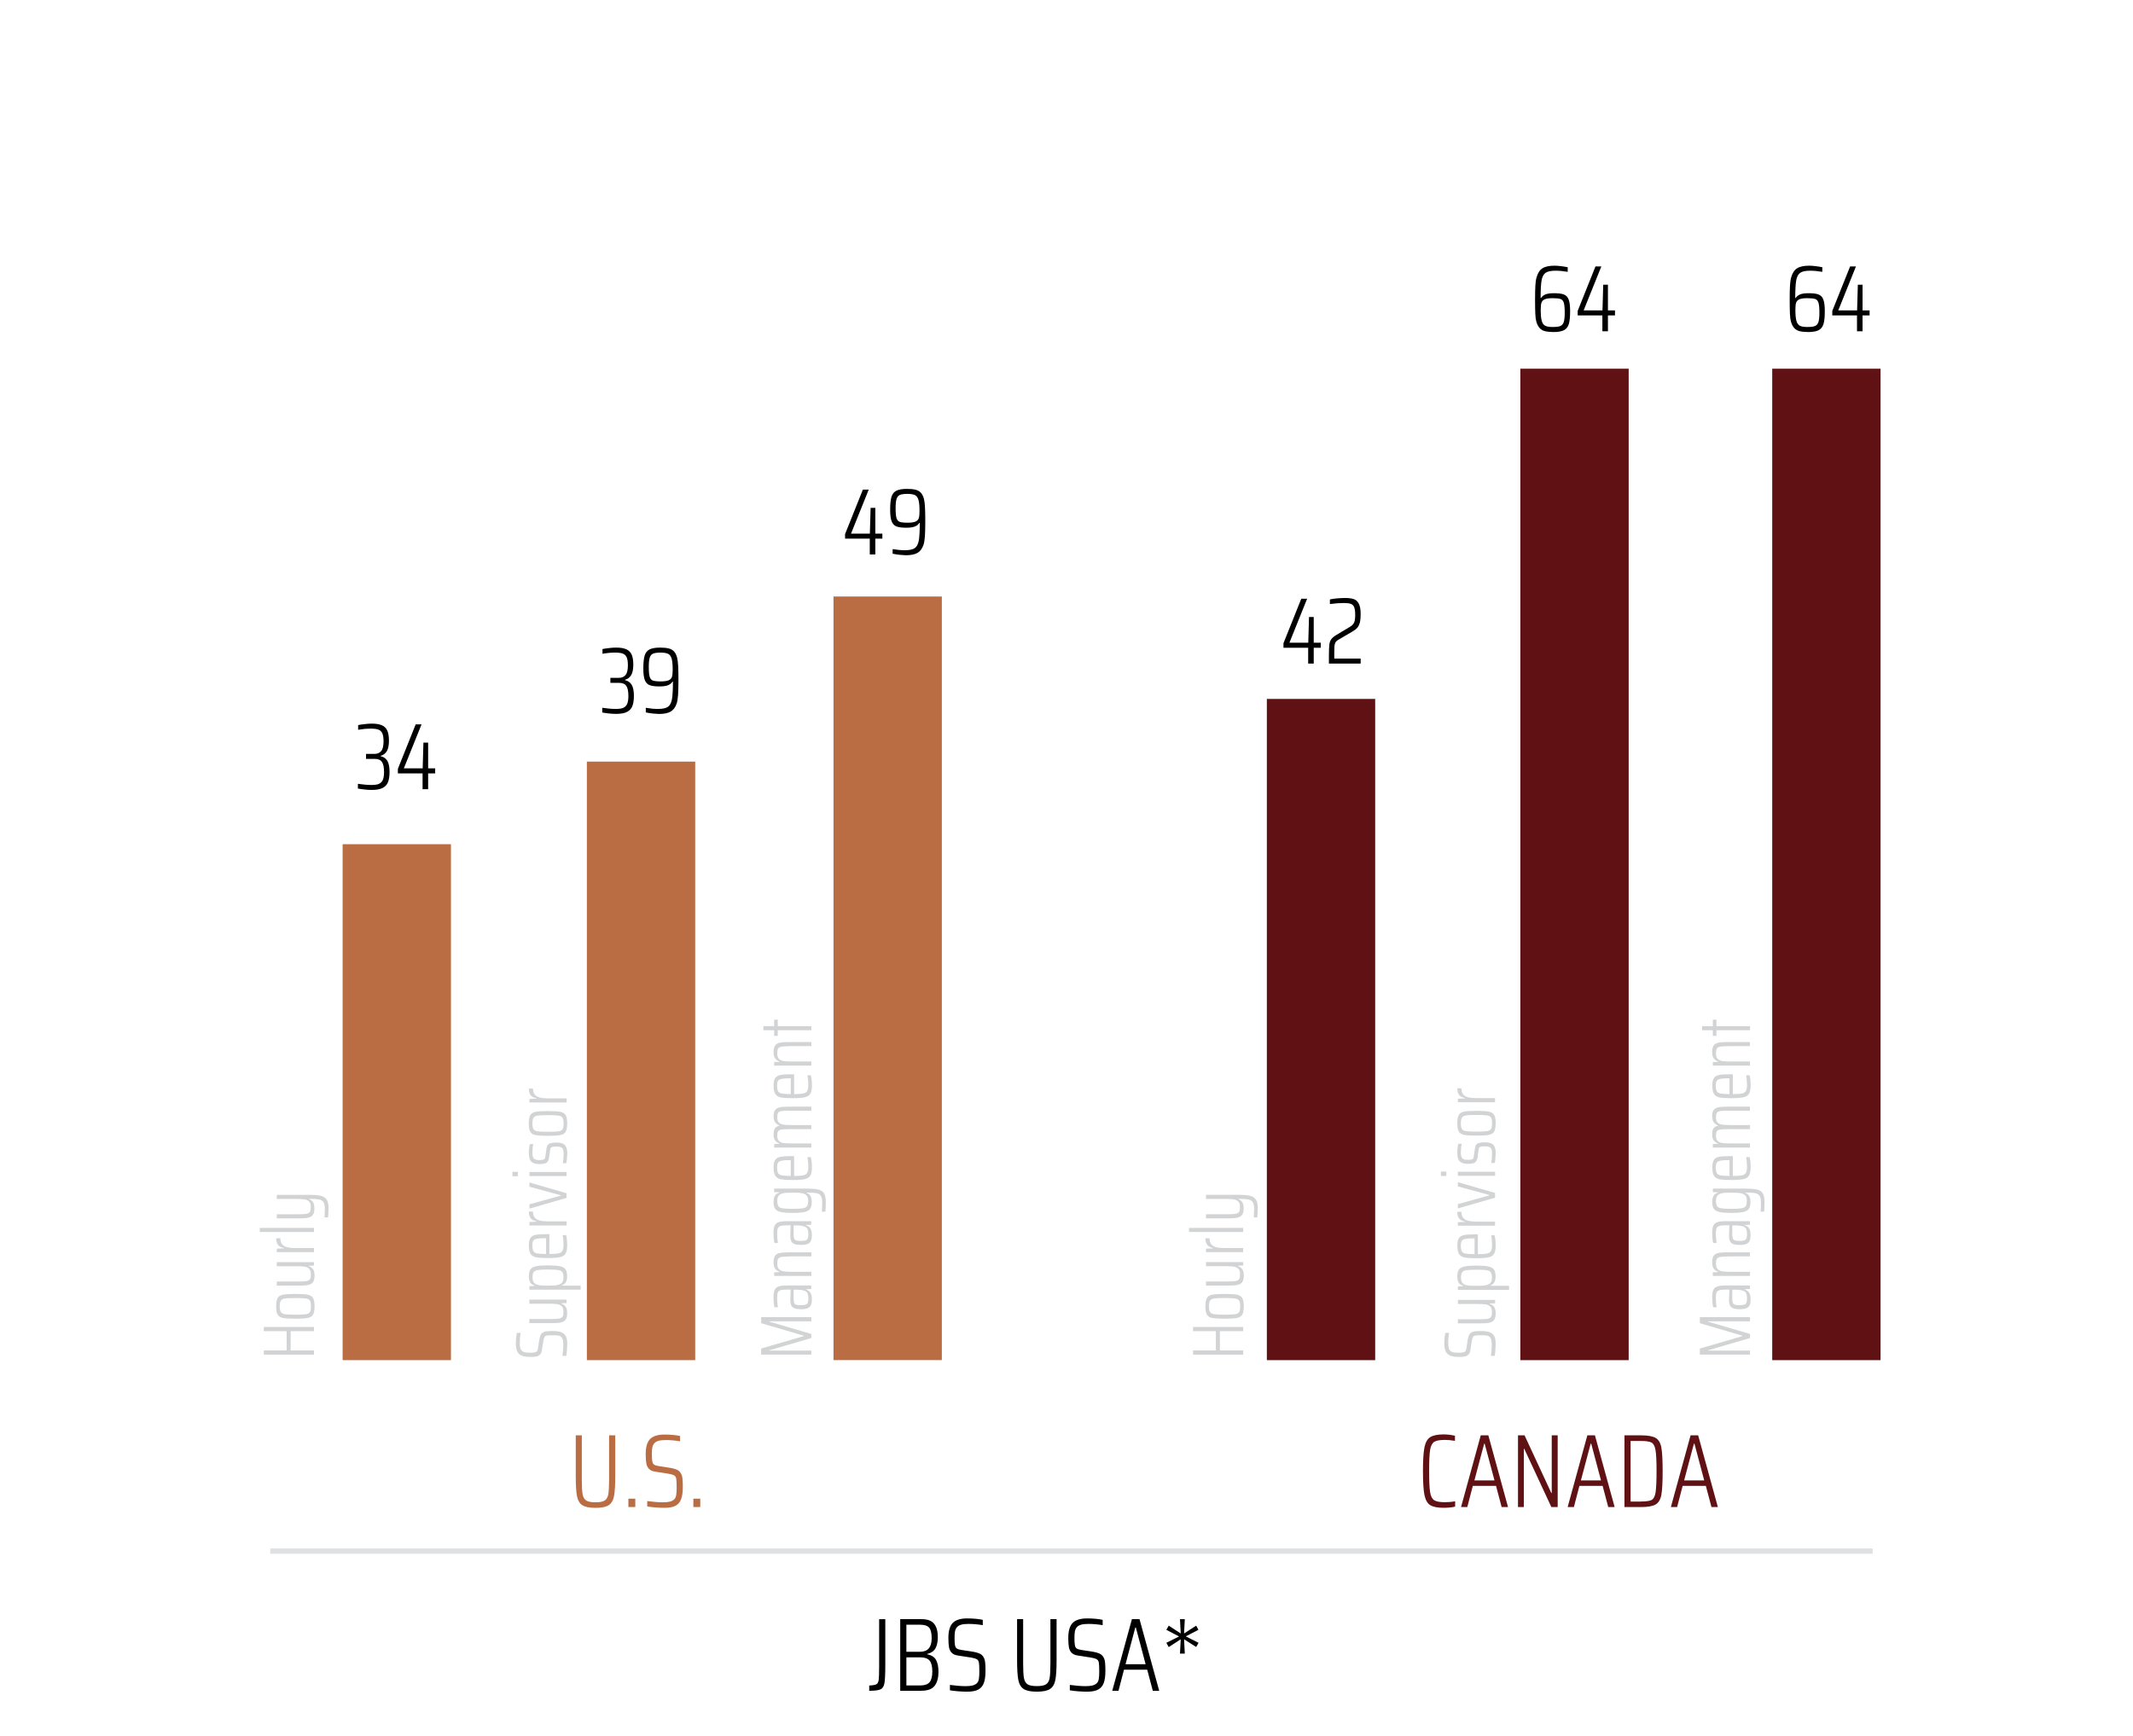 <?xml version="1.0" encoding="utf-8"?>
<!-- Generator: Adobe Illustrator 24.1.2, SVG Export Plug-In . SVG Version: 6.00 Build 0)  -->
<svg version="1.1" id="Layer_1" xmlns="http://www.w3.org/2000/svg" xmlns:xlink="http://www.w3.org/1999/xlink" x="0px" y="0px"
	 viewBox="0 0 430 350" style="enable-background:new 0 0 430 350;" xml:space="preserve">
<style type="text/css">
	.st0{fill:#D1D3D4;}
	.st1{fill:#601113;}
	.st2{fill:#BA6D43;}
	.st3{fill:#DFE0E2;stroke:#DFE0E2;stroke-width:1.058;stroke-miterlimit:10;}
</style>
<g>
	<g>
		<g>
			<path d="M263.72,133.79v-3.19h-4.98v-0.91l3.59-8.97h1.18l-3.57,8.87h3.8l0.15-5.19h0.95v5.19h1.42v1.01h-1.42v3.19H263.72z"/>
			<path d="M268.98,132.78h5.32v1.01h-6.4v-1.42c0-1.09,0.03-1.87,0.08-2.34c0.05-0.47,0.18-0.85,0.4-1.15
				c0.22-0.3,0.58-0.6,1.1-0.9l2.6-1.56c0.46-0.27,0.76-0.57,0.9-0.9c0.15-0.34,0.22-0.85,0.22-1.55c0-0.68-0.07-1.19-0.2-1.53
				c-0.13-0.34-0.36-0.56-0.67-0.68c-0.32-0.12-0.79-0.18-1.42-0.18c-0.76,0-1.7,0.07-2.81,0.21v-0.93
				c0.38-0.09,0.86-0.16,1.43-0.21c0.58-0.05,1.12-0.08,1.64-0.08c0.7,0,1.26,0.07,1.7,0.21c0.44,0.14,0.79,0.44,1.04,0.91
				c0.26,0.47,0.39,1.17,0.39,2.11c0,0.71-0.05,1.28-0.16,1.71c-0.11,0.43-0.28,0.78-0.51,1.05c-0.23,0.27-0.57,0.53-1,0.78
				l-2.85,1.67c-0.32,0.19-0.53,0.41-0.63,0.67c-0.08,0.19-0.12,0.43-0.14,0.72c-0.02,0.29-0.03,0.73-0.03,1.31V132.78z"/>
		</g>
		<g>
			<path class="st0" d="M250.62,268.4h-4.7v3.88h4.7v0.85h-10.11v-0.85h4.6v-3.88h-4.6v-0.85h10.11V268.4z"/>
			<path class="st0" d="M250.43,265.07c-0.21,0.34-0.56,0.56-1.07,0.66c-0.5,0.1-1.33,0.15-2.48,0.15c-1.16,0-1.99-0.05-2.5-0.15
				c-0.51-0.1-0.87-0.32-1.07-0.66c-0.21-0.34-0.31-0.9-0.31-1.68c0-0.78,0.1-1.35,0.31-1.69s0.56-0.56,1.07-0.66
				c0.51-0.1,1.34-0.15,2.5-0.15c1.15,0,1.97,0.05,2.48,0.15c0.5,0.1,0.86,0.32,1.07,0.66s0.31,0.91,0.31,1.69
				C250.73,264.17,250.63,264.73,250.43,265.07z M249.79,262.22c-0.15-0.22-0.42-0.36-0.82-0.42s-1.09-0.09-2.09-0.09
				c-1,0-1.7,0.03-2.1,0.09c-0.4,0.06-0.68,0.2-0.83,0.43c-0.15,0.23-0.23,0.61-0.23,1.16c0,0.55,0.08,0.94,0.23,1.16
				c0.15,0.23,0.43,0.37,0.83,0.43c0.4,0.06,1.1,0.09,2.1,0.09c1,0,1.7-0.03,2.09-0.09c0.4-0.06,0.67-0.2,0.82-0.42
				c0.15-0.22,0.22-0.61,0.22-1.17C250.01,262.83,249.94,262.44,249.79,262.22z"/>
			<path class="st0" d="M249.54,255.2v0.07c0.37,0.12,0.66,0.32,0.88,0.61c0.21,0.29,0.32,0.72,0.32,1.3c0,0.57-0.1,1-0.29,1.29
				c-0.19,0.29-0.49,0.48-0.89,0.58c-0.4,0.1-0.97,0.15-1.72,0.15h-4.72v-0.82h4.47c0.73,0,1.26-0.04,1.59-0.11
				c0.32-0.07,0.54-0.21,0.65-0.4c0.11-0.2,0.16-0.52,0.16-0.97c0-0.5-0.12-0.87-0.36-1.1s-0.56-0.38-0.95-0.43
				c-0.39-0.05-0.95-0.08-1.67-0.08h-3.88v-0.82h7.5v0.69L249.54,255.2z"/>
			<path class="st0" d="M243.12,252.47v-0.71l1.44-0.06v-0.07c-0.6-0.13-1.01-0.35-1.23-0.68c-0.22-0.33-0.33-0.76-0.33-1.29h0.84
				c0,0.52,0.12,0.92,0.34,1.21c0.23,0.29,0.57,0.49,1.01,0.6c0.45,0.11,1.03,0.17,1.76,0.17h3.66v0.82H243.12z"/>
			<path class="st0" d="M250.62,248.4H239.7v-0.82h10.92V248.4z"/>
			<path class="st0" d="M253.47,245.46h-0.71c0.04-0.69,0.06-1.27,0.06-1.76c0-0.6-0.09-1.04-0.28-1.32
				c-0.19-0.28-0.48-0.46-0.87-0.54c-0.4-0.08-0.99-0.12-1.79-0.12h-0.25v0.06c0.33,0.12,0.6,0.31,0.79,0.59
				c0.2,0.27,0.29,0.71,0.29,1.29c0,0.57-0.1,0.99-0.29,1.27c-0.2,0.28-0.5,0.47-0.91,0.57c-0.41,0.1-1,0.15-1.76,0.15h-4.63v-0.82
				h4.47c0.72,0,1.25-0.04,1.57-0.11c0.32-0.07,0.54-0.21,0.65-0.4c0.11-0.2,0.16-0.52,0.16-0.97c0-0.51-0.12-0.88-0.35-1.11
				c-0.23-0.23-0.55-0.37-0.93-0.43s-0.95-0.08-1.68-0.08h-3.88v-0.82h6.44c1.05,0,1.85,0.06,2.4,0.19
				c0.55,0.13,0.95,0.38,1.21,0.76s0.38,0.95,0.38,1.71C253.54,244.24,253.52,244.87,253.47,245.46z"/>
		</g>
		<rect x="255.39" y="140.92" class="st1" width="21.84" height="133.32"/>
	</g>
	<g>
		<g>
			<path d="M311.45,66.77c-0.44-0.11-0.79-0.32-1.07-0.63s-0.5-0.74-0.67-1.31c-0.1-0.34-0.17-0.86-0.2-1.55
				c-0.03-0.69-0.05-1.65-0.05-2.88c0-1.17,0.02-2.1,0.06-2.81s0.12-1.27,0.25-1.69c0.24-0.86,0.64-1.47,1.19-1.81
				c0.55-0.35,1.36-0.52,2.44-0.52c0.35,0,0.78,0.03,1.26,0.09c0.49,0.06,0.95,0.13,1.38,0.22v0.93c-0.87-0.15-1.69-0.23-2.45-0.23
				c-0.92,0-1.59,0.14-2,0.42s-0.67,0.78-0.81,1.51c-0.13,0.73-0.2,1.92-0.2,3.58h0.08c0.19-0.3,0.47-0.54,0.85-0.71
				c0.38-0.17,0.97-0.26,1.77-0.26c0.87,0,1.53,0.08,1.98,0.25c0.44,0.17,0.77,0.5,0.97,1.01c0.2,0.51,0.3,1.29,0.3,2.36
				c0,1.14-0.09,2-0.26,2.58s-0.49,1-0.97,1.25s-1.19,0.38-2.16,0.38C312.45,66.94,311.89,66.88,311.45,66.77z M314.56,65.73
				c0.32-0.13,0.55-0.4,0.68-0.79c0.13-0.39,0.2-1.01,0.2-1.86c0-0.95-0.06-1.62-0.18-2.02s-0.34-0.66-0.66-0.77
				c-0.32-0.11-0.84-0.17-1.58-0.17c-0.72,0-1.25,0.07-1.6,0.22c-0.34,0.15-0.56,0.38-0.67,0.69c-0.1,0.32-0.15,0.8-0.15,1.44
				c0,1.01,0.07,1.76,0.21,2.24s0.37,0.8,0.7,0.97c0.33,0.17,0.83,0.25,1.5,0.25C313.73,65.93,314.24,65.87,314.56,65.73z"/>
			<path d="M323.03,66.79V63.6h-4.98v-0.91l3.59-8.97h1.18l-3.57,8.87h3.8l0.15-5.19h0.95v5.19h1.42v1.01h-1.42v3.19H323.03z"/>
		</g>
		<g>
			<path class="st0" d="M301.46,272.2c-0.03,0.46-0.08,0.85-0.14,1.18h-0.76c0.05-0.34,0.09-0.72,0.12-1.14
				c0.03-0.42,0.05-0.77,0.05-1.07c0-0.39-0.03-0.71-0.08-0.95c-0.05-0.24-0.15-0.45-0.3-0.62c-0.13-0.16-0.33-0.26-0.6-0.31
				c-0.27-0.05-0.64-0.07-1.09-0.07c-0.6,0-1.01,0.02-1.24,0.06c-0.23,0.04-0.39,0.14-0.48,0.29c-0.09,0.16-0.17,0.44-0.24,0.84
				l-0.28,1.81c-0.06,0.41-0.19,0.72-0.4,0.91c-0.21,0.2-0.47,0.32-0.79,0.38s-0.76,0.08-1.32,0.08c-0.99,0-1.69-0.21-2.12-0.62
				c-0.42-0.42-0.63-1.1-0.63-2.05c0-0.4,0.02-0.81,0.06-1.21c0.04-0.41,0.09-0.73,0.15-0.96h0.75c-0.05,0.27-0.09,0.6-0.12,0.97
				c-0.04,0.37-0.05,0.72-0.05,1.03c0,0.44,0.04,0.79,0.11,1.05c0.07,0.26,0.19,0.46,0.36,0.6c0.17,0.14,0.37,0.23,0.6,0.27
				s0.53,0.07,0.9,0.07c0.48,0,0.83-0.02,1.04-0.07c0.21-0.04,0.37-0.13,0.46-0.25c0.09-0.12,0.16-0.33,0.21-0.62l0.26-1.71
				c0.08-0.44,0.19-0.78,0.32-1.02c0.14-0.24,0.37-0.42,0.71-0.55c0.25-0.1,0.8-0.15,1.65-0.15c0.74,0,1.31,0.08,1.73,0.24
				c0.42,0.16,0.73,0.42,0.93,0.79c0.2,0.37,0.29,0.88,0.29,1.54C301.51,271.32,301.5,271.74,301.46,272.2z"/>
			<path class="st0" d="M300.32,262.82v0.07c0.37,0.12,0.66,0.32,0.88,0.61c0.21,0.29,0.32,0.72,0.32,1.3c0,0.57-0.1,1-0.29,1.29
				c-0.19,0.29-0.49,0.48-0.89,0.58c-0.4,0.1-0.97,0.15-1.72,0.15h-4.72v-0.82h4.47c0.73,0,1.26-0.04,1.59-0.11
				c0.32-0.07,0.54-0.21,0.65-0.4c0.11-0.2,0.16-0.52,0.16-0.97c0-0.5-0.12-0.87-0.36-1.1s-0.56-0.38-0.95-0.43
				c-0.39-0.05-0.95-0.08-1.67-0.08h-3.88v-0.82h7.5v0.69L300.32,262.82z"/>
			<path class="st0" d="M293.9,260.08v-0.71l1.07-0.06v-0.07c-0.47-0.14-0.79-0.37-0.95-0.68c-0.16-0.32-0.24-0.71-0.24-1.18
				c0-0.62,0.11-1.08,0.32-1.39s0.59-0.52,1.13-0.64c0.54-0.12,1.34-0.18,2.41-0.18c1.07,0,1.87,0.06,2.41,0.18
				c0.54,0.12,0.92,0.33,1.13,0.64c0.22,0.31,0.32,0.77,0.32,1.37c0,0.49-0.08,0.88-0.25,1.18c-0.17,0.3-0.44,0.51-0.82,0.64v0.07
				h3.79v0.82H293.9z M300.55,256.55c-0.14-0.22-0.42-0.37-0.84-0.44c-0.42-0.07-1.1-0.11-2.07-0.11c-0.96,0-1.65,0.04-2.06,0.11
				c-0.42,0.07-0.7,0.22-0.84,0.44c-0.14,0.22-0.21,0.58-0.21,1.09c0,0.41,0.08,0.73,0.25,0.97c0.17,0.24,0.44,0.4,0.81,0.5
				c0.25,0.06,0.52,0.1,0.84,0.12s0.72,0.03,1.22,0.03c0.92,0,1.56-0.04,1.93-0.13c0.43-0.1,0.74-0.26,0.92-0.5
				c0.18-0.24,0.27-0.56,0.27-0.98C300.77,257.13,300.69,256.77,300.55,256.55z"/>
			<path class="st0" d="M297.93,248.87v4c0.85,0,1.47-0.04,1.84-0.12c0.38-0.08,0.64-0.25,0.79-0.51c0.15-0.26,0.23-0.68,0.23-1.27
				c0-0.29-0.02-0.62-0.05-0.97c-0.03-0.35-0.08-0.66-0.14-0.93h0.71c0.06,0.22,0.11,0.53,0.15,0.91c0.04,0.38,0.06,0.75,0.06,1.12
				c0,0.77-0.11,1.34-0.33,1.7c-0.22,0.36-0.59,0.6-1.12,0.71s-1.33,0.18-2.4,0.18c-1.09,0-1.89-0.05-2.4-0.15
				c-0.51-0.1-0.88-0.32-1.12-0.68c-0.24-0.35-0.36-0.93-0.36-1.72c0-0.71,0.12-1.23,0.34-1.54c0.23-0.31,0.6-0.51,1.1-0.6
				c0.5-0.09,1.31-0.13,2.4-0.13H297.93z M294.7,252.3c0.13,0.23,0.38,0.38,0.74,0.45c0.36,0.07,0.97,0.11,1.82,0.12v-3.19h-0.22
				c-0.76,0-1.32,0.04-1.68,0.12c-0.35,0.08-0.58,0.23-0.7,0.43c-0.11,0.21-0.17,0.52-0.17,0.94
				C294.5,251.7,294.57,252.07,294.7,252.3z"/>
			<path class="st0" d="M293.9,247.14v-0.71l1.44-0.06v-0.07c-0.6-0.13-1.01-0.35-1.23-0.68c-0.22-0.33-0.33-0.76-0.33-1.29h0.84
				c0,0.52,0.12,0.92,0.34,1.21c0.23,0.29,0.57,0.49,1.01,0.6c0.45,0.11,1.03,0.17,1.76,0.17h3.66v0.82H293.9z"/>
			<path class="st0" d="M301.4,241.48l-7.5,2.17v-0.87l6.33-1.75v-0.09l-6.33-1.73v-0.85l7.5,2.17V241.48z"/>
			<path class="st0" d="M291.58,237.1h-1.1v-0.88h1.1V237.1z M301.4,237.07h-7.5v-0.82h7.5V237.07z"/>
			<path class="st0" d="M301.46,233.57c-0.03,0.37-0.08,0.68-0.12,0.91h-0.71c0.11-0.59,0.16-1.25,0.16-1.98
				c0-0.56-0.11-0.93-0.33-1.11s-0.58-0.27-1.07-0.27c-0.39,0-0.68,0.02-0.85,0.07c-0.18,0.04-0.29,0.12-0.35,0.22
				s-0.1,0.27-0.13,0.51l-0.21,1.51c-0.07,0.47-0.24,0.79-0.53,0.97c-0.28,0.18-0.74,0.26-1.38,0.26c-0.59,0-1.04-0.09-1.35-0.27
				c-0.31-0.18-0.53-0.43-0.64-0.76s-0.17-0.75-0.17-1.26c0-0.28,0.02-0.59,0.06-0.93s0.08-0.61,0.13-0.82h0.71
				c-0.12,0.52-0.18,1.13-0.18,1.82c0,0.49,0.09,0.85,0.28,1.07c0.19,0.23,0.55,0.34,1.09,0.34c0.35,0,0.61-0.02,0.78-0.07
				c0.17-0.04,0.28-0.12,0.34-0.22c0.06-0.1,0.1-0.27,0.13-0.49l0.21-1.48c0.05-0.33,0.13-0.59,0.25-0.76
				c0.12-0.18,0.31-0.31,0.59-0.39s0.68-0.12,1.21-0.12c0.8,0,1.36,0.17,1.68,0.51c0.31,0.34,0.47,0.91,0.47,1.69
				C301.51,232.85,301.5,233.2,301.46,233.57z"/>
			<path class="st0" d="M301.21,228.16c-0.21,0.34-0.56,0.56-1.07,0.66c-0.5,0.1-1.33,0.15-2.48,0.15c-1.16,0-1.99-0.05-2.5-0.15
				c-0.51-0.1-0.87-0.32-1.07-0.66c-0.21-0.34-0.31-0.9-0.31-1.68c0-0.78,0.1-1.35,0.31-1.69s0.56-0.56,1.07-0.66
				c0.51-0.1,1.34-0.15,2.5-0.15c1.15,0,1.97,0.05,2.48,0.15c0.5,0.1,0.86,0.32,1.07,0.66s0.31,0.91,0.31,1.69
				C301.51,227.26,301.41,227.82,301.21,228.16z M300.57,225.31c-0.15-0.22-0.42-0.36-0.82-0.42s-1.09-0.09-2.09-0.09
				c-1,0-1.7,0.03-2.1,0.09c-0.4,0.06-0.68,0.2-0.83,0.43c-0.15,0.23-0.23,0.61-0.23,1.16c0,0.55,0.08,0.94,0.23,1.16
				c0.15,0.23,0.43,0.37,0.83,0.43c0.4,0.06,1.1,0.09,2.1,0.09c1,0,1.7-0.03,2.09-0.09c0.4-0.06,0.67-0.2,0.82-0.42
				c0.15-0.22,0.22-0.61,0.22-1.17C300.79,225.92,300.72,225.53,300.57,225.31z"/>
			<path class="st0" d="M293.9,222.24v-0.71l1.44-0.06v-0.07c-0.6-0.13-1.01-0.35-1.23-0.68c-0.22-0.33-0.33-0.76-0.33-1.29h0.84
				c0,0.52,0.12,0.92,0.34,1.21c0.23,0.29,0.57,0.49,1.01,0.6c0.45,0.11,1.03,0.17,1.76,0.17h3.66v0.82H293.9z"/>
		</g>
		<rect x="306.49" y="74.34" class="st1" width="21.84" height="199.9"/>
	</g>
	<g>
		<path d="M73.56,159.19c-0.52-0.06-0.99-0.12-1.41-0.2v-0.95c1.06,0.15,1.97,0.23,2.72,0.23c0.61,0,1.09-0.06,1.44-0.19
			c0.35-0.13,0.63-0.37,0.82-0.74c0.19-0.37,0.29-0.92,0.29-1.65c0-0.98-0.14-1.67-0.43-2.07c-0.28-0.41-0.77-0.61-1.45-0.61h-1.75
			V152h1.75c0.53,0,0.96-0.18,1.29-0.55c0.33-0.37,0.49-1.03,0.49-1.98c0-0.73-0.09-1.28-0.26-1.64c-0.17-0.36-0.44-0.6-0.8-0.73
			c-0.36-0.13-0.87-0.19-1.53-0.19c-0.81,0-1.65,0.08-2.53,0.23v-0.95c0.41-0.08,0.86-0.14,1.38-0.2c0.51-0.06,0.97-0.09,1.38-0.09
			c0.87,0,1.56,0.12,2.06,0.35s0.86,0.6,1.07,1.09c0.21,0.49,0.32,1.16,0.32,1.99c0,0.92-0.14,1.63-0.42,2.11
			c-0.28,0.48-0.7,0.8-1.25,0.95v0.08c0.58,0.13,1.03,0.43,1.33,0.91c0.3,0.48,0.46,1.23,0.46,2.24c0,0.84-0.1,1.51-0.29,2.03
			s-0.54,0.92-1.06,1.2c-0.52,0.28-1.27,0.42-2.24,0.42C74.55,159.27,74.08,159.25,73.56,159.19z"/>
		<path d="M85.19,159.12v-3.19h-4.98v-0.91l3.59-8.97h1.18l-3.57,8.87h3.8l0.15-5.19h0.95v5.19h1.42v1.01h-1.42v3.19H85.19z"/>
	</g>
	<g>
		<path class="st0" d="M63.29,268.4h-4.7v3.88h4.7v0.85H53.18v-0.85h4.6v-3.88h-4.6v-0.85h10.11V268.4z"/>
		<path class="st0" d="M63.1,265.07c-0.21,0.34-0.56,0.56-1.07,0.66c-0.5,0.1-1.33,0.15-2.48,0.15c-1.16,0-1.99-0.05-2.5-0.15
			c-0.51-0.1-0.87-0.32-1.07-0.66c-0.21-0.34-0.31-0.9-0.31-1.68c0-0.78,0.1-1.35,0.31-1.69c0.21-0.34,0.56-0.56,1.07-0.66
			c0.51-0.1,1.34-0.15,2.5-0.15c1.15,0,1.97,0.05,2.48,0.15s0.86,0.32,1.07,0.66c0.21,0.34,0.31,0.91,0.31,1.69
			C63.41,264.17,63.31,264.73,63.1,265.07z M62.47,262.22c-0.15-0.22-0.42-0.36-0.82-0.42c-0.4-0.06-1.09-0.09-2.09-0.09
			c-1,0-1.7,0.03-2.1,0.09s-0.68,0.2-0.83,0.43c-0.15,0.23-0.23,0.61-0.23,1.16c0,0.55,0.08,0.94,0.23,1.16
			c0.15,0.23,0.43,0.37,0.83,0.43c0.4,0.06,1.1,0.09,2.1,0.09c1,0,1.7-0.03,2.09-0.09c0.4-0.06,0.67-0.2,0.82-0.42
			c0.15-0.22,0.22-0.61,0.22-1.17C62.69,262.83,62.62,262.44,62.47,262.22z"/>
		<path class="st0" d="M62.22,255.21v0.07c0.37,0.12,0.66,0.32,0.87,0.61c0.21,0.29,0.32,0.72,0.32,1.3c0,0.57-0.1,1-0.29,1.29
			s-0.49,0.48-0.89,0.58c-0.4,0.1-0.97,0.15-1.72,0.15H55.8v-0.82h4.47c0.73,0,1.26-0.04,1.59-0.11c0.32-0.07,0.54-0.21,0.65-0.4
			c0.11-0.2,0.16-0.52,0.16-0.97c0-0.5-0.12-0.87-0.36-1.1c-0.24-0.24-0.56-0.38-0.95-0.43c-0.39-0.05-0.95-0.08-1.68-0.08H55.8
			v-0.82h7.49v0.69L62.22,255.21z"/>
		<path class="st0" d="M55.8,252.47v-0.71l1.44-0.06v-0.07c-0.6-0.13-1.01-0.35-1.23-0.68c-0.22-0.33-0.33-0.76-0.33-1.29h0.84
			c0,0.52,0.12,0.92,0.35,1.21c0.23,0.29,0.57,0.49,1.01,0.6s1.03,0.17,1.76,0.17h3.66v0.82H55.8z"/>
		<path class="st0" d="M63.29,248.4H52.37v-0.82h10.92V248.4z"/>
		<path class="st0" d="M66.14,245.46h-0.71c0.04-0.69,0.06-1.27,0.06-1.76c0-0.6-0.09-1.04-0.28-1.32
			c-0.19-0.28-0.48-0.46-0.87-0.54c-0.4-0.08-0.99-0.12-1.79-0.12h-0.25v0.06c0.33,0.12,0.6,0.31,0.79,0.59s0.29,0.71,0.29,1.29
			c0,0.57-0.1,0.99-0.29,1.27s-0.5,0.47-0.91,0.57c-0.41,0.1-1,0.15-1.76,0.15H55.8v-0.82h4.47c0.73,0,1.25-0.04,1.57-0.11
			c0.32-0.07,0.54-0.21,0.65-0.4c0.11-0.2,0.16-0.52,0.16-0.97c0-0.51-0.12-0.88-0.35-1.11c-0.23-0.23-0.55-0.37-0.93-0.43
			c-0.39-0.05-0.95-0.08-1.68-0.08H55.8v-0.82h6.44c1.05,0,1.85,0.06,2.4,0.19c0.55,0.13,0.95,0.38,1.21,0.76
			c0.25,0.38,0.38,0.95,0.38,1.71C66.22,244.24,66.19,244.87,66.14,245.46z"/>
	</g>
	<rect x="69.07" y="170.21" class="st2" width="21.84" height="104.03"/>
	<g>
		<path d="M122.82,143.86c-0.52-0.06-0.99-0.12-1.41-0.2v-0.95c1.06,0.15,1.97,0.23,2.72,0.23c0.61,0,1.09-0.06,1.44-0.19
			c0.35-0.13,0.63-0.37,0.82-0.74c0.19-0.37,0.29-0.92,0.29-1.65c0-0.98-0.14-1.67-0.43-2.07c-0.28-0.41-0.77-0.61-1.45-0.61h-1.75
			v-1.01h1.75c0.53,0,0.96-0.18,1.29-0.55c0.33-0.37,0.49-1.03,0.49-1.98c0-0.73-0.09-1.28-0.26-1.64c-0.17-0.36-0.44-0.6-0.8-0.73
			c-0.36-0.13-0.87-0.19-1.53-0.19c-0.81,0-1.65,0.08-2.53,0.23v-0.95c0.41-0.08,0.86-0.14,1.38-0.2c0.51-0.06,0.97-0.09,1.38-0.09
			c0.87,0,1.56,0.12,2.06,0.35s0.86,0.6,1.07,1.09c0.21,0.49,0.32,1.16,0.32,1.99c0,0.92-0.14,1.63-0.42,2.11
			c-0.28,0.48-0.7,0.8-1.25,0.95v0.08c0.58,0.13,1.03,0.43,1.33,0.91c0.3,0.48,0.46,1.23,0.46,2.24c0,0.84-0.1,1.51-0.29,2.03
			s-0.54,0.92-1.06,1.2c-0.52,0.28-1.27,0.42-2.24,0.42C123.8,143.94,123.34,143.91,122.82,143.86z"/>
		<path d="M131.55,143.86c-0.5-0.06-0.95-0.13-1.36-0.22v-0.93c0.87,0.15,1.69,0.23,2.45,0.23c0.92,0,1.59-0.14,2-0.42
			c0.41-0.28,0.68-0.79,0.82-1.52c0.13-0.73,0.2-1.93,0.2-3.57h-0.09c-0.17,0.29-0.44,0.53-0.84,0.7c-0.39,0.18-0.99,0.27-1.79,0.27
			c-0.86,0-1.51-0.08-1.96-0.25c-0.44-0.16-0.77-0.5-0.98-1.01c-0.21-0.51-0.31-1.29-0.31-2.36c0-1.14,0.09-2,0.26-2.58
			s0.49-1,0.97-1.25c0.48-0.25,1.19-0.38,2.16-0.38c0.71,0,1.29,0.06,1.73,0.17c0.44,0.11,0.8,0.32,1.07,0.61
			c0.27,0.29,0.48,0.71,0.62,1.25c0.1,0.41,0.17,0.96,0.21,1.66c0.04,0.7,0.06,1.65,0.06,2.84c0,1.3-0.03,2.32-0.08,3.06
			c-0.05,0.73-0.15,1.32-0.3,1.75c-0.27,0.75-0.67,1.27-1.22,1.58c-0.54,0.3-1.32,0.46-2.32,0.46
			C132.49,143.94,132.05,143.91,131.55,143.86z M134.79,137.17c0.34-0.15,0.56-0.38,0.67-0.69c0.1-0.32,0.15-0.8,0.15-1.44
			c0-1.01-0.07-1.76-0.21-2.24c-0.14-0.48-0.37-0.8-0.7-0.97c-0.33-0.16-0.83-0.25-1.5-0.25c-0.7,0-1.21,0.07-1.53,0.2
			c-0.32,0.13-0.55,0.4-0.68,0.79c-0.13,0.39-0.2,1.01-0.2,1.86c0,0.95,0.06,1.62,0.18,2.02c0.12,0.4,0.34,0.66,0.66,0.77
			c0.32,0.11,0.84,0.17,1.58,0.17C133.92,137.39,134.45,137.31,134.79,137.17z"/>
	</g>
	<g>
		<path class="st0" d="M114.29,272.2c-0.03,0.46-0.08,0.85-0.14,1.18h-0.76c0.05-0.34,0.09-0.72,0.12-1.14
			c0.03-0.42,0.05-0.77,0.05-1.07c0-0.39-0.03-0.71-0.08-0.95c-0.05-0.24-0.15-0.45-0.3-0.62c-0.13-0.16-0.33-0.26-0.6-0.31
			c-0.27-0.05-0.64-0.07-1.09-0.07c-0.6,0-1.01,0.02-1.24,0.06c-0.23,0.04-0.39,0.14-0.48,0.29c-0.09,0.16-0.17,0.44-0.24,0.84
			l-0.28,1.81c-0.06,0.41-0.19,0.72-0.4,0.91c-0.21,0.2-0.47,0.32-0.79,0.38s-0.76,0.08-1.32,0.08c-0.99,0-1.69-0.21-2.12-0.62
			c-0.42-0.42-0.63-1.1-0.63-2.05c0-0.4,0.02-0.81,0.06-1.21c0.04-0.41,0.09-0.73,0.15-0.96h0.75c-0.05,0.27-0.09,0.6-0.12,0.97
			c-0.03,0.37-0.05,0.72-0.05,1.03c0,0.44,0.04,0.79,0.11,1.05c0.07,0.26,0.19,0.46,0.36,0.6c0.17,0.14,0.37,0.23,0.6,0.27
			c0.23,0.04,0.53,0.07,0.9,0.07c0.48,0,0.83-0.02,1.04-0.07s0.37-0.13,0.46-0.25c0.09-0.12,0.16-0.33,0.21-0.62l0.26-1.71
			c0.08-0.44,0.19-0.78,0.32-1.02s0.37-0.42,0.71-0.55c0.25-0.1,0.8-0.15,1.65-0.15c0.73,0,1.31,0.08,1.73,0.24
			c0.42,0.16,0.73,0.42,0.93,0.79c0.2,0.37,0.29,0.88,0.29,1.54C114.34,271.32,114.32,271.74,114.29,272.2z"/>
		<path class="st0" d="M113.15,262.77v0.07c0.37,0.12,0.66,0.32,0.87,0.61c0.21,0.29,0.32,0.72,0.32,1.3c0,0.57-0.1,1-0.29,1.29
			s-0.49,0.48-0.89,0.58c-0.4,0.1-0.97,0.15-1.72,0.15h-4.72v-0.82h4.47c0.73,0,1.26-0.04,1.59-0.11c0.32-0.07,0.54-0.21,0.65-0.4
			c0.11-0.2,0.16-0.52,0.16-0.97c0-0.5-0.12-0.87-0.36-1.1c-0.24-0.24-0.56-0.38-0.95-0.43c-0.39-0.05-0.95-0.08-1.68-0.08h-3.88
			v-0.82h7.49v0.69L113.15,262.77z"/>
		<path class="st0" d="M106.73,260.04v-0.71l1.07-0.06v-0.07c-0.47-0.14-0.79-0.37-0.95-0.68s-0.24-0.71-0.24-1.18
			c0-0.62,0.11-1.08,0.32-1.39c0.22-0.31,0.59-0.52,1.13-0.64c0.54-0.12,1.34-0.18,2.41-0.18c1.07,0,1.87,0.06,2.41,0.18
			c0.54,0.12,0.92,0.33,1.13,0.64s0.32,0.77,0.32,1.37c0,0.49-0.08,0.88-0.25,1.18s-0.44,0.51-0.82,0.64v0.07h3.79v0.82H106.73z
			 M113.37,256.51c-0.14-0.22-0.42-0.37-0.84-0.44c-0.42-0.07-1.1-0.11-2.06-0.11c-0.96,0-1.65,0.04-2.06,0.11
			c-0.42,0.07-0.7,0.22-0.84,0.44c-0.14,0.22-0.21,0.58-0.21,1.09c0,0.41,0.08,0.73,0.25,0.97s0.44,0.4,0.81,0.5
			c0.25,0.06,0.52,0.1,0.84,0.12s0.72,0.03,1.22,0.03c0.92,0,1.56-0.04,1.93-0.13c0.43-0.1,0.74-0.26,0.92-0.5
			c0.18-0.24,0.27-0.56,0.27-0.98C113.59,257.09,113.52,256.73,113.37,256.51z"/>
		<path class="st0" d="M110.75,248.83v4c0.85,0,1.47-0.04,1.84-0.12c0.38-0.08,0.64-0.25,0.79-0.51c0.15-0.26,0.23-0.68,0.23-1.27
			c0-0.29-0.02-0.62-0.05-0.97c-0.03-0.35-0.08-0.66-0.14-0.93h0.71c0.06,0.22,0.11,0.53,0.15,0.91c0.04,0.38,0.06,0.75,0.06,1.12
			c0,0.77-0.11,1.34-0.33,1.7c-0.22,0.36-0.59,0.6-1.12,0.71c-0.52,0.12-1.32,0.18-2.4,0.18c-1.09,0-1.89-0.05-2.4-0.15
			c-0.51-0.1-0.88-0.32-1.12-0.68c-0.24-0.35-0.36-0.93-0.36-1.72c0-0.71,0.12-1.23,0.35-1.54c0.23-0.31,0.6-0.51,1.1-0.6
			c0.5-0.09,1.31-0.13,2.4-0.13H110.75z M107.53,252.26c0.13,0.23,0.38,0.38,0.74,0.45c0.36,0.07,0.97,0.11,1.82,0.12v-3.19h-0.22
			c-0.76,0-1.32,0.04-1.68,0.12c-0.35,0.08-0.59,0.23-0.7,0.43c-0.11,0.21-0.17,0.52-0.17,0.94
			C107.33,251.65,107.39,252.03,107.53,252.26z"/>
		<path class="st0" d="M106.73,247.09v-0.71l1.44-0.06v-0.07c-0.6-0.13-1.01-0.35-1.23-0.68c-0.22-0.33-0.33-0.76-0.33-1.29h0.84
			c0,0.52,0.12,0.92,0.35,1.21c0.23,0.29,0.57,0.49,1.01,0.6s1.03,0.17,1.76,0.17h3.66v0.82H106.73z"/>
		<path class="st0" d="M114.22,241.52l-7.49,2.17v-0.87l6.33-1.75V241l-6.33-1.73v-0.85l7.49,2.17V241.52z"/>
		<path class="st0" d="M104.4,237.15h-1.1v-0.88h1.1V237.15z M114.22,237.12h-7.49v-0.82h7.49V237.12z"/>
		<path class="st0" d="M114.29,233.62c-0.03,0.37-0.08,0.68-0.12,0.91h-0.71c0.11-0.59,0.16-1.25,0.16-1.98
			c0-0.56-0.11-0.93-0.33-1.11c-0.22-0.18-0.58-0.27-1.07-0.27c-0.39,0-0.68,0.02-0.85,0.07c-0.18,0.04-0.29,0.12-0.35,0.22
			s-0.1,0.27-0.13,0.51l-0.21,1.51c-0.07,0.47-0.24,0.79-0.53,0.97c-0.28,0.18-0.74,0.26-1.38,0.26c-0.59,0-1.04-0.09-1.35-0.27
			c-0.31-0.18-0.53-0.43-0.64-0.76c-0.11-0.32-0.17-0.75-0.17-1.26c0-0.28,0.02-0.59,0.06-0.93s0.08-0.61,0.13-0.82h0.71
			c-0.12,0.52-0.18,1.13-0.18,1.82c0,0.49,0.09,0.85,0.28,1.07c0.19,0.23,0.55,0.34,1.09,0.34c0.35,0,0.61-0.02,0.78-0.07
			s0.28-0.12,0.34-0.22c0.06-0.1,0.1-0.27,0.13-0.49l0.21-1.48c0.05-0.33,0.13-0.59,0.25-0.76c0.12-0.18,0.31-0.31,0.59-0.39
			s0.68-0.12,1.21-0.12c0.8,0,1.36,0.17,1.68,0.51c0.31,0.34,0.47,0.91,0.47,1.69C114.34,232.89,114.32,233.25,114.29,233.62z"/>
		<path class="st0" d="M114.03,228.2c-0.21,0.34-0.56,0.56-1.07,0.66c-0.5,0.1-1.33,0.15-2.48,0.15c-1.16,0-1.99-0.05-2.5-0.15
			c-0.51-0.1-0.87-0.32-1.07-0.66c-0.21-0.34-0.31-0.9-0.31-1.68c0-0.78,0.1-1.35,0.31-1.69c0.21-0.34,0.56-0.56,1.07-0.66
			c0.51-0.1,1.34-0.15,2.5-0.15c1.15,0,1.97,0.05,2.48,0.15s0.86,0.32,1.07,0.66c0.21,0.34,0.31,0.91,0.31,1.69
			C114.34,227.3,114.23,227.87,114.03,228.2z M113.4,225.35c-0.15-0.22-0.42-0.36-0.82-0.42c-0.4-0.06-1.09-0.09-2.09-0.09
			c-1,0-1.7,0.03-2.1,0.09s-0.68,0.2-0.83,0.43c-0.15,0.23-0.23,0.61-0.23,1.16c0,0.55,0.08,0.94,0.23,1.16
			c0.15,0.23,0.43,0.37,0.83,0.43c0.4,0.06,1.1,0.09,2.1,0.09c1,0,1.7-0.03,2.09-0.09c0.4-0.06,0.67-0.2,0.82-0.42
			c0.15-0.22,0.22-0.61,0.22-1.17C113.62,225.96,113.54,225.57,113.4,225.35z"/>
		<path class="st0" d="M106.73,222.29v-0.71l1.44-0.06v-0.07c-0.6-0.13-1.01-0.35-1.23-0.68c-0.22-0.33-0.33-0.76-0.33-1.29h0.84
			c0,0.52,0.12,0.92,0.35,1.21c0.23,0.29,0.57,0.49,1.01,0.6s1.03,0.17,1.76,0.17h3.66v0.82H106.73z"/>
	</g>
	<rect x="118.31" y="153.56" class="st2" width="21.84" height="120.68"/>
	<g>
		<path d="M175.34,111.79v-3.19h-4.98v-0.91l3.59-8.97h1.18l-3.57,8.87h3.8l0.15-5.19h0.95v5.19h1.42v1.01h-1.42v3.19H175.34z"/>
		<path d="M181.31,111.86c-0.5-0.06-0.95-0.13-1.36-0.22v-0.93c0.87,0.15,1.69,0.23,2.45,0.23c0.92,0,1.59-0.14,2-0.42
			c0.41-0.28,0.68-0.79,0.82-1.52c0.13-0.73,0.2-1.93,0.2-3.57h-0.09c-0.17,0.29-0.44,0.53-0.84,0.7c-0.39,0.18-0.99,0.27-1.79,0.27
			c-0.86,0-1.51-0.08-1.96-0.25c-0.44-0.16-0.77-0.5-0.98-1.01c-0.21-0.51-0.31-1.29-0.31-2.36c0-1.14,0.09-2,0.26-2.58
			s0.49-1,0.97-1.25c0.48-0.25,1.19-0.38,2.16-0.38c0.71,0,1.29,0.06,1.73,0.17c0.44,0.11,0.8,0.32,1.07,0.61
			c0.27,0.29,0.48,0.71,0.62,1.25c0.1,0.41,0.17,0.96,0.21,1.66c0.04,0.7,0.06,1.65,0.06,2.84c0,1.3-0.03,2.32-0.08,3.06
			c-0.05,0.73-0.15,1.32-0.3,1.75c-0.27,0.75-0.67,1.27-1.22,1.58c-0.54,0.3-1.32,0.46-2.32,0.46
			C182.25,111.94,181.81,111.91,181.31,111.86z M184.55,105.17c0.34-0.15,0.56-0.38,0.67-0.69c0.1-0.32,0.15-0.8,0.15-1.44
			c0-1.01-0.07-1.76-0.21-2.24c-0.14-0.48-0.37-0.8-0.7-0.97c-0.33-0.16-0.83-0.25-1.5-0.25c-0.7,0-1.21,0.07-1.53,0.2
			c-0.32,0.13-0.55,0.4-0.68,0.79c-0.13,0.39-0.2,1.01-0.2,1.86c0,0.95,0.06,1.62,0.18,2.02c0.12,0.4,0.34,0.66,0.66,0.77
			c0.32,0.11,0.84,0.17,1.58,0.17C183.68,105.39,184.21,105.31,184.55,105.17z"/>
	</g>
	<g>
		<path class="st0" d="M163.56,266.42h-8.45v0.06l8.45,2.48v0.82l-8.45,2.47v0.06h8.45v0.82h-10.11v-1.23l8.6-2.51v-0.07l-8.6-2.53
			v-1.22h10.11V266.42z"/>
		<path class="st0" d="M163.49,263.12c-0.12,0.29-0.34,0.5-0.65,0.64c-0.31,0.14-0.75,0.21-1.32,0.21s-1.01-0.06-1.32-0.17
			c-0.31-0.11-0.53-0.3-0.67-0.57s-0.21-0.64-0.21-1.13c0-0.29,0.02-0.99,0.07-2.09h-0.59c-0.67,0-1.14,0.04-1.43,0.13
			c-0.29,0.09-0.48,0.25-0.57,0.48c-0.09,0.24-0.14,0.62-0.14,1.16c0,0.25,0.02,0.55,0.05,0.91c0.03,0.36,0.08,0.66,0.12,0.88h-0.71
			c-0.13-0.64-0.19-1.31-0.19-2.03c0-0.67,0.08-1.16,0.24-1.49s0.44-0.56,0.83-0.68c0.39-0.13,0.98-0.19,1.75-0.19h4.79v0.71
			l-1.07,0.06v0.06c0.48,0.15,0.8,0.39,0.96,0.74c0.16,0.34,0.24,0.75,0.24,1.22C163.68,262.46,163.61,262.84,163.49,263.12z
			 M162.81,260.81c-0.1-0.25-0.3-0.43-0.6-0.55c-0.24-0.09-0.5-0.15-0.76-0.18c-0.26-0.03-0.58-0.05-0.95-0.05h-0.51v1.9
			c0,0.34,0.04,0.6,0.11,0.77c0.07,0.17,0.21,0.29,0.42,0.36s0.52,0.1,0.96,0.1c0.41,0,0.72-0.04,0.93-0.11
			c0.21-0.07,0.36-0.21,0.43-0.4c0.08-0.19,0.12-0.48,0.12-0.87S162.91,261.06,162.81,260.81z"/>
		<path class="st0" d="M159.09,253.34c-0.73,0-1.26,0.03-1.59,0.1c-0.32,0.07-0.54,0.2-0.65,0.4c-0.11,0.2-0.16,0.52-0.16,0.96
			c0,0.51,0.12,0.88,0.36,1.11c0.24,0.23,0.56,0.38,0.95,0.43c0.39,0.06,0.95,0.09,1.68,0.09h3.88v0.82h-7.49v-0.71l1.07-0.06v-0.07
			c-0.37-0.12-0.66-0.32-0.87-0.6c-0.21-0.28-0.32-0.72-0.32-1.31c0-0.57,0.1-0.99,0.29-1.28s0.49-0.48,0.89-0.57
			s0.98-0.15,1.72-0.15h4.72v0.82H159.09z"/>
		<path class="st0" d="M163.49,250.16c-0.12,0.29-0.34,0.5-0.65,0.64c-0.31,0.14-0.75,0.21-1.32,0.21s-1.01-0.06-1.32-0.17
			c-0.31-0.11-0.53-0.3-0.67-0.57s-0.21-0.64-0.21-1.13c0-0.29,0.02-0.99,0.07-2.09h-0.59c-0.67,0-1.14,0.04-1.43,0.13
			c-0.29,0.09-0.48,0.25-0.57,0.48c-0.09,0.24-0.14,0.62-0.14,1.16c0,0.25,0.02,0.55,0.05,0.91c0.03,0.36,0.08,0.66,0.12,0.88h-0.71
			c-0.13-0.64-0.19-1.31-0.19-2.03c0-0.67,0.08-1.16,0.24-1.49s0.44-0.56,0.83-0.68c0.39-0.13,0.98-0.19,1.75-0.19h4.79v0.71
			l-1.07,0.06v0.06c0.48,0.15,0.8,0.39,0.96,0.74c0.16,0.34,0.24,0.75,0.24,1.22C163.68,249.5,163.61,249.88,163.49,250.16z
			 M162.81,247.85c-0.1-0.25-0.3-0.43-0.6-0.55c-0.24-0.09-0.5-0.15-0.76-0.18c-0.26-0.03-0.58-0.05-0.95-0.05h-0.51v1.9
			c0,0.34,0.04,0.6,0.11,0.77c0.07,0.17,0.21,0.29,0.42,0.36s0.52,0.1,0.96,0.1c0.41,0,0.72-0.04,0.93-0.11
			c0.21-0.07,0.36-0.21,0.43-0.4c0.08-0.19,0.12-0.48,0.12-0.87S162.91,248.1,162.81,247.85z"/>
		<path class="st0" d="M166.39,244.31h-0.71c0.05-0.61,0.07-1.22,0.07-1.84c0-0.61-0.08-1.05-0.25-1.33
			c-0.17-0.28-0.45-0.46-0.85-0.55c-0.4-0.09-1.04-0.13-1.91-0.13h-0.16v0.06c0.38,0.13,0.65,0.34,0.82,0.63
			c0.16,0.29,0.24,0.69,0.24,1.19c0,0.62-0.11,1.08-0.32,1.39c-0.21,0.31-0.59,0.52-1.12,0.64c-0.54,0.12-1.34,0.18-2.4,0.18
			c-1.07,0-1.87-0.06-2.41-0.18c-0.54-0.12-0.92-0.34-1.13-0.65c-0.22-0.31-0.32-0.77-0.32-1.39c0-0.47,0.08-0.86,0.24-1.18
			s0.48-0.55,0.95-0.68v-0.07l-1.07-0.04v-0.71h6.38c1.09,0,1.91,0.06,2.46,0.18c0.55,0.12,0.96,0.37,1.21,0.76
			c0.25,0.38,0.37,0.97,0.37,1.76C166.48,243.1,166.45,243.76,166.39,244.31z M162.67,241.12c-0.16-0.23-0.42-0.39-0.79-0.49
			c-0.24-0.07-0.52-0.11-0.84-0.13c-0.31-0.02-0.73-0.03-1.23-0.03c-0.49,0-0.89,0.01-1.19,0.02s-0.57,0.05-0.79,0.11
			c-0.41,0.1-0.7,0.26-0.87,0.5c-0.17,0.24-0.26,0.56-0.26,0.99c0,0.51,0.07,0.87,0.21,1.09c0.14,0.22,0.41,0.37,0.83,0.44
			s1.11,0.11,2.08,0.11c0.96,0,1.65-0.04,2.06-0.11s0.69-0.22,0.83-0.44c0.14-0.22,0.21-0.59,0.21-1.09
			C162.91,241.67,162.83,241.35,162.67,241.12z"/>
		<path class="st0" d="M160.09,233.1v4c0.85,0,1.47-0.04,1.84-0.12c0.38-0.08,0.64-0.25,0.79-0.51c0.15-0.26,0.23-0.68,0.23-1.27
			c0-0.29-0.02-0.62-0.05-0.97c-0.03-0.35-0.08-0.66-0.14-0.93h0.71c0.06,0.22,0.11,0.53,0.15,0.91c0.04,0.38,0.06,0.75,0.06,1.12
			c0,0.77-0.11,1.34-0.33,1.7c-0.22,0.36-0.59,0.6-1.12,0.71c-0.52,0.12-1.32,0.18-2.4,0.18c-1.09,0-1.89-0.05-2.4-0.15
			c-0.51-0.1-0.88-0.32-1.12-0.68c-0.24-0.35-0.36-0.93-0.36-1.72c0-0.71,0.12-1.23,0.35-1.54c0.23-0.31,0.6-0.51,1.1-0.6
			c0.5-0.09,1.31-0.13,2.4-0.13H160.09z M156.86,236.53c0.13,0.23,0.38,0.38,0.74,0.45c0.36,0.07,0.97,0.11,1.82,0.12v-3.19h-0.22
			c-0.76,0-1.32,0.04-1.68,0.12c-0.35,0.08-0.59,0.23-0.7,0.43c-0.11,0.21-0.17,0.52-0.17,0.94
			C156.67,235.93,156.73,236.3,156.86,236.53z"/>
		<path class="st0" d="M159.09,223.93c-0.73,0-1.26,0.03-1.59,0.1c-0.32,0.06-0.54,0.19-0.65,0.37c-0.11,0.18-0.16,0.47-0.16,0.88
			c0,0.49,0.11,0.84,0.34,1.07c0.23,0.22,0.53,0.36,0.92,0.41c0.39,0.05,0.96,0.08,1.73,0.08h3.88v0.82h-4.47
			c-0.73,0-1.26,0.03-1.59,0.09c-0.32,0.06-0.54,0.18-0.65,0.36c-0.11,0.18-0.16,0.47-0.16,0.88c0,0.48,0.12,0.83,0.36,1.06
			c0.24,0.23,0.56,0.37,0.95,0.42c0.39,0.05,0.95,0.08,1.68,0.08h3.88v0.82h-7.49v-0.71l1.07-0.06v-0.07
			c-0.37-0.11-0.66-0.3-0.87-0.57c-0.21-0.27-0.32-0.69-0.32-1.23c0-0.56,0.09-0.97,0.27-1.23s0.49-0.45,0.92-0.54v-0.07
			c-0.79-0.24-1.19-0.85-1.19-1.85c0-0.54,0.1-0.94,0.29-1.21s0.49-0.45,0.89-0.55c0.4-0.1,0.97-0.15,1.7-0.15h4.73v0.82H159.09z"/>
		<path class="st0" d="M160.09,216.6v4c0.85,0,1.47-0.04,1.84-0.12c0.38-0.08,0.64-0.25,0.79-0.51c0.15-0.26,0.23-0.68,0.23-1.27
			c0-0.29-0.02-0.62-0.05-0.97c-0.03-0.35-0.08-0.66-0.14-0.93h0.71c0.06,0.22,0.11,0.53,0.15,0.91c0.04,0.38,0.06,0.75,0.06,1.12
			c0,0.77-0.11,1.34-0.33,1.7c-0.22,0.36-0.59,0.6-1.12,0.71c-0.52,0.12-1.32,0.18-2.4,0.18c-1.09,0-1.89-0.05-2.4-0.15
			c-0.51-0.1-0.88-0.32-1.12-0.68c-0.24-0.35-0.36-0.93-0.36-1.72c0-0.71,0.12-1.23,0.35-1.54c0.23-0.31,0.6-0.51,1.1-0.6
			c0.5-0.09,1.31-0.13,2.4-0.13H160.09z M156.86,220.03c0.13,0.23,0.38,0.38,0.74,0.45c0.36,0.07,0.97,0.11,1.82,0.12v-3.19h-0.22
			c-0.76,0-1.32,0.04-1.68,0.12c-0.35,0.08-0.59,0.23-0.7,0.43c-0.11,0.21-0.17,0.52-0.17,0.94
			C156.67,219.43,156.73,219.8,156.86,220.03z"/>
		<path class="st0" d="M159.09,210.94c-0.73,0-1.26,0.03-1.59,0.1c-0.32,0.07-0.54,0.2-0.65,0.4c-0.11,0.2-0.16,0.52-0.16,0.96
			c0,0.51,0.12,0.88,0.36,1.11c0.24,0.23,0.56,0.38,0.95,0.43c0.39,0.06,0.95,0.09,1.68,0.09h3.88v0.82h-7.49v-0.71l1.07-0.06v-0.07
			c-0.37-0.12-0.66-0.32-0.87-0.6c-0.21-0.28-0.32-0.72-0.32-1.31c0-0.57,0.1-0.99,0.29-1.28s0.49-0.48,0.89-0.57
			s0.98-0.15,1.72-0.15h4.72v0.82H159.09z"/>
		<path class="st0" d="M163.56,207.72h-6.77v1.13h-0.72v-1.13h-2.17v-0.82h2.17v-1.31h0.72v1.31h6.77V207.72z"/>
	</g>
	<rect x="168.03" y="120.27" class="st2" width="21.84" height="153.96"/>
	<g>
		<g>
			<path d="M362.78,66.77c-0.44-0.11-0.79-0.32-1.07-0.63c-0.28-0.3-0.5-0.74-0.67-1.31c-0.1-0.34-0.17-0.86-0.2-1.55
				c-0.03-0.69-0.05-1.65-0.05-2.88c0-1.17,0.02-2.1,0.06-2.81s0.12-1.27,0.25-1.69c0.24-0.86,0.64-1.47,1.19-1.81
				c0.55-0.35,1.37-0.52,2.44-0.52c0.35,0,0.78,0.03,1.26,0.09c0.49,0.06,0.95,0.13,1.38,0.22v0.93c-0.87-0.15-1.69-0.23-2.45-0.23
				c-0.92,0-1.59,0.14-2,0.42s-0.67,0.78-0.81,1.51c-0.13,0.73-0.2,1.92-0.2,3.58h0.08c0.19-0.3,0.48-0.54,0.86-0.71
				s0.97-0.26,1.77-0.26c0.87,0,1.53,0.08,1.98,0.25c0.44,0.17,0.77,0.5,0.97,1.01c0.2,0.51,0.3,1.29,0.3,2.36
				c0,1.14-0.08,2-0.26,2.58s-0.49,1-0.97,1.25c-0.47,0.25-1.19,0.38-2.16,0.38C363.79,66.94,363.22,66.88,362.78,66.77z
				 M365.9,65.73c0.32-0.13,0.55-0.4,0.68-0.79s0.2-1.01,0.2-1.86c0-0.95-0.06-1.62-0.18-2.02c-0.12-0.4-0.34-0.66-0.66-0.77
				c-0.32-0.11-0.84-0.17-1.58-0.17c-0.72,0-1.25,0.07-1.6,0.22c-0.34,0.15-0.56,0.38-0.67,0.69s-0.15,0.8-0.15,1.44
				c0,1.01,0.07,1.76,0.21,2.24c0.14,0.48,0.37,0.8,0.7,0.97c0.33,0.17,0.83,0.25,1.5,0.25C365.07,65.93,365.58,65.87,365.9,65.73z"
				/>
			<path d="M374.36,66.79V63.6h-4.98v-0.91l3.59-8.97h1.18l-3.57,8.87h3.8l0.15-5.19h0.95v5.19h1.42v1.01h-1.42v3.19H374.36z"/>
		</g>
		<g>
			<path class="st0" d="M352.79,266.42h-8.45v0.06l8.45,2.48v0.82l-8.45,2.47v0.06h8.45v0.82h-10.11v-1.23l8.6-2.51v-0.07l-8.6-2.53
				v-1.22h10.11V266.42z"/>
			<path class="st0" d="M352.73,263.12c-0.12,0.29-0.34,0.5-0.65,0.64c-0.31,0.14-0.75,0.21-1.32,0.21s-1.01-0.06-1.32-0.17
				c-0.31-0.11-0.53-0.3-0.67-0.57c-0.14-0.26-0.21-0.64-0.21-1.13c0-0.29,0.02-0.99,0.07-2.09h-0.59c-0.67,0-1.14,0.04-1.43,0.13
				c-0.29,0.09-0.48,0.25-0.57,0.48c-0.09,0.24-0.14,0.62-0.14,1.16c0,0.25,0.02,0.55,0.05,0.91s0.08,0.66,0.12,0.88h-0.71
				c-0.13-0.64-0.19-1.31-0.19-2.03c0-0.67,0.08-1.16,0.24-1.49c0.16-0.33,0.44-0.56,0.83-0.68c0.39-0.13,0.98-0.19,1.75-0.19h4.79
				v0.71l-1.07,0.06v0.06c0.48,0.15,0.8,0.39,0.96,0.74c0.16,0.34,0.24,0.75,0.24,1.22C352.91,262.46,352.85,262.84,352.73,263.12z
				 M352.04,260.81c-0.1-0.25-0.3-0.43-0.6-0.55c-0.24-0.09-0.5-0.15-0.76-0.18c-0.26-0.03-0.58-0.05-0.95-0.05h-0.51v1.9
				c0,0.34,0.04,0.6,0.11,0.77c0.07,0.17,0.21,0.29,0.42,0.36c0.21,0.07,0.52,0.1,0.96,0.1c0.41,0,0.72-0.04,0.93-0.11
				c0.21-0.07,0.36-0.21,0.43-0.4c0.08-0.19,0.12-0.48,0.12-0.87S352.14,261.06,352.04,260.81z"/>
			<path class="st0" d="M348.33,253.34c-0.73,0-1.26,0.03-1.59,0.1c-0.32,0.07-0.54,0.2-0.65,0.4c-0.11,0.2-0.16,0.52-0.16,0.96
				c0,0.51,0.12,0.88,0.36,1.11s0.56,0.38,0.95,0.43c0.39,0.06,0.95,0.09,1.67,0.09h3.88v0.82h-7.5v-0.71l1.07-0.06v-0.07
				c-0.37-0.12-0.66-0.32-0.88-0.6c-0.21-0.28-0.32-0.72-0.32-1.31c0-0.57,0.1-0.99,0.29-1.28c0.19-0.28,0.49-0.48,0.89-0.57
				c0.4-0.1,0.97-0.15,1.72-0.15h4.72v0.82H348.33z"/>
			<path class="st0" d="M352.73,250.16c-0.12,0.29-0.34,0.5-0.65,0.64c-0.31,0.14-0.75,0.21-1.32,0.21s-1.01-0.06-1.32-0.17
				c-0.31-0.11-0.53-0.3-0.67-0.57c-0.14-0.26-0.21-0.64-0.21-1.13c0-0.29,0.02-0.99,0.07-2.09h-0.59c-0.67,0-1.14,0.04-1.43,0.13
				c-0.29,0.09-0.48,0.25-0.57,0.48c-0.09,0.24-0.14,0.62-0.14,1.16c0,0.25,0.02,0.55,0.05,0.91s0.08,0.66,0.12,0.88h-0.71
				c-0.13-0.64-0.19-1.31-0.19-2.03c0-0.67,0.08-1.16,0.24-1.49c0.16-0.33,0.44-0.56,0.83-0.68c0.39-0.13,0.98-0.19,1.75-0.19h4.79
				v0.71l-1.07,0.06v0.06c0.48,0.15,0.8,0.39,0.96,0.74c0.16,0.34,0.24,0.75,0.24,1.22C352.91,249.5,352.85,249.88,352.73,250.16z
				 M352.04,247.85c-0.1-0.25-0.3-0.43-0.6-0.55c-0.24-0.09-0.5-0.15-0.76-0.18c-0.26-0.03-0.58-0.05-0.95-0.05h-0.51v1.9
				c0,0.34,0.04,0.6,0.11,0.77c0.07,0.17,0.21,0.29,0.42,0.36c0.21,0.07,0.52,0.1,0.96,0.1c0.41,0,0.72-0.04,0.93-0.11
				c0.21-0.07,0.36-0.21,0.43-0.4c0.08-0.19,0.12-0.48,0.12-0.87S352.14,248.1,352.04,247.85z"/>
			<path class="st0" d="M355.63,244.31h-0.71c0.05-0.61,0.07-1.22,0.07-1.84c0-0.61-0.08-1.05-0.25-1.33s-0.45-0.46-0.85-0.55
				c-0.4-0.09-1.04-0.13-1.91-0.13h-0.16v0.06c0.38,0.13,0.65,0.34,0.82,0.63c0.16,0.29,0.24,0.69,0.24,1.19
				c0,0.62-0.11,1.08-0.32,1.39c-0.21,0.31-0.59,0.52-1.12,0.64c-0.54,0.12-1.34,0.18-2.4,0.18c-1.07,0-1.87-0.06-2.41-0.18
				c-0.54-0.12-0.92-0.34-1.13-0.65s-0.32-0.77-0.32-1.39c0-0.47,0.08-0.86,0.24-1.18c0.16-0.32,0.48-0.55,0.95-0.68v-0.07
				l-1.07-0.04v-0.71h6.38c1.09,0,1.91,0.06,2.46,0.18c0.55,0.12,0.96,0.37,1.21,0.76c0.25,0.38,0.37,0.97,0.37,1.76
				C355.72,243.1,355.69,243.76,355.63,244.31z M351.91,241.12c-0.16-0.23-0.42-0.39-0.79-0.49c-0.24-0.07-0.52-0.11-0.84-0.13
				c-0.31-0.02-0.73-0.03-1.24-0.03c-0.49,0-0.89,0.01-1.19,0.02s-0.57,0.05-0.79,0.11c-0.41,0.1-0.7,0.26-0.87,0.5
				c-0.17,0.24-0.26,0.56-0.26,0.99c0,0.51,0.07,0.87,0.21,1.09c0.14,0.22,0.41,0.37,0.83,0.44c0.42,0.07,1.11,0.11,2.08,0.11
				c0.96,0,1.65-0.04,2.06-0.11c0.41-0.07,0.69-0.22,0.83-0.44c0.14-0.22,0.21-0.59,0.21-1.09
				C352.15,241.67,352.07,241.35,351.91,241.12z"/>
			<path class="st0" d="M349.33,233.1v4c0.85,0,1.47-0.04,1.84-0.12c0.38-0.08,0.64-0.25,0.79-0.51c0.15-0.26,0.23-0.68,0.23-1.27
				c0-0.29-0.02-0.62-0.05-0.97c-0.03-0.35-0.08-0.66-0.14-0.93h0.71c0.06,0.22,0.11,0.53,0.15,0.91c0.04,0.38,0.06,0.75,0.06,1.12
				c0,0.77-0.11,1.34-0.33,1.7c-0.22,0.36-0.59,0.6-1.12,0.71s-1.33,0.18-2.4,0.18c-1.09,0-1.89-0.05-2.4-0.15
				c-0.51-0.1-0.88-0.32-1.12-0.68c-0.24-0.35-0.36-0.93-0.36-1.72c0-0.71,0.12-1.23,0.34-1.54c0.23-0.31,0.6-0.51,1.1-0.6
				c0.5-0.09,1.31-0.13,2.4-0.13H349.33z M346.1,236.53c0.13,0.23,0.38,0.38,0.74,0.45c0.36,0.07,0.97,0.11,1.82,0.12v-3.19h-0.22
				c-0.76,0-1.32,0.04-1.68,0.12c-0.35,0.08-0.58,0.23-0.7,0.43c-0.11,0.21-0.17,0.52-0.17,0.94
				C345.9,235.93,345.97,236.3,346.1,236.53z"/>
			<path class="st0" d="M348.33,223.93c-0.73,0-1.26,0.03-1.59,0.1c-0.32,0.06-0.54,0.19-0.65,0.37c-0.11,0.18-0.16,0.47-0.16,0.88
				c0,0.49,0.11,0.84,0.34,1.07c0.23,0.22,0.53,0.36,0.92,0.41s0.96,0.08,1.73,0.08h3.88v0.82h-4.47c-0.73,0-1.26,0.03-1.59,0.09
				c-0.32,0.06-0.54,0.18-0.65,0.36c-0.11,0.18-0.16,0.47-0.16,0.88c0,0.48,0.12,0.83,0.36,1.06c0.24,0.23,0.56,0.37,0.95,0.42
				c0.39,0.05,0.95,0.08,1.67,0.08h3.88v0.82h-7.5v-0.71l1.07-0.06v-0.07c-0.37-0.11-0.66-0.3-0.88-0.57
				c-0.21-0.27-0.32-0.69-0.32-1.23c0-0.56,0.09-0.97,0.27-1.23c0.18-0.26,0.49-0.45,0.92-0.54v-0.07
				c-0.79-0.24-1.19-0.85-1.19-1.85c0-0.54,0.1-0.94,0.29-1.21c0.19-0.27,0.49-0.45,0.89-0.55c0.4-0.1,0.97-0.15,1.7-0.15h4.73v0.82
				H348.33z"/>
			<path class="st0" d="M349.33,216.6v4c0.85,0,1.47-0.04,1.84-0.12c0.38-0.08,0.64-0.25,0.79-0.51c0.15-0.26,0.23-0.68,0.23-1.27
				c0-0.29-0.02-0.62-0.05-0.97c-0.03-0.35-0.08-0.66-0.14-0.93h0.71c0.06,0.22,0.11,0.53,0.15,0.91c0.04,0.38,0.06,0.75,0.06,1.12
				c0,0.77-0.11,1.34-0.33,1.7c-0.22,0.36-0.59,0.6-1.12,0.71s-1.33,0.18-2.4,0.18c-1.09,0-1.89-0.05-2.4-0.15
				c-0.51-0.1-0.88-0.32-1.12-0.68c-0.24-0.35-0.36-0.93-0.36-1.72c0-0.71,0.12-1.23,0.34-1.54c0.23-0.31,0.6-0.51,1.1-0.6
				c0.5-0.09,1.31-0.13,2.4-0.13H349.33z M346.1,220.03c0.13,0.23,0.38,0.38,0.74,0.45c0.36,0.07,0.97,0.11,1.82,0.12v-3.19h-0.22
				c-0.76,0-1.32,0.04-1.68,0.12c-0.35,0.08-0.58,0.23-0.7,0.43c-0.11,0.21-0.17,0.52-0.17,0.94
				C345.9,219.43,345.97,219.8,346.1,220.03z"/>
			<path class="st0" d="M348.33,210.94c-0.73,0-1.26,0.03-1.59,0.1c-0.32,0.07-0.54,0.2-0.65,0.4c-0.11,0.2-0.16,0.52-0.16,0.96
				c0,0.51,0.12,0.88,0.36,1.11s0.56,0.38,0.95,0.43c0.39,0.06,0.95,0.09,1.67,0.09h3.88v0.82h-7.5v-0.71l1.07-0.06v-0.07
				c-0.37-0.12-0.66-0.32-0.88-0.6c-0.21-0.28-0.32-0.72-0.32-1.31c0-0.57,0.1-0.99,0.29-1.28c0.19-0.28,0.49-0.48,0.89-0.57
				c0.4-0.1,0.97-0.15,1.72-0.15h4.72v0.82H348.33z"/>
			<path class="st0" d="M352.79,207.72h-6.77v1.13h-0.72v-1.13h-2.17v-0.82h2.17v-1.31h0.72v1.31h6.77V207.72z"/>
		</g>
		<rect x="357.27" y="74.34" class="st1" width="21.84" height="199.9"/>
	</g>
	<g>
		<g>
			<path d="M176.68,339.59c0.24-0.14,0.4-0.44,0.46-0.89c0.06-0.45,0.09-1.36,0.09-2.72v-9.51h1.24v9.24c0,1.78-0.06,2.99-0.17,3.64
				c-0.11,0.65-0.37,1.07-0.78,1.26c-0.41,0.19-1.17,0.29-2.29,0.3v-1.07C175.96,339.81,176.43,339.73,176.68,339.59z"/>
			<path d="M181.48,326.46h4.3c1.19,0,2.03,0.31,2.53,0.93c0.5,0.62,0.75,1.52,0.75,2.68c0,0.98-0.17,1.75-0.5,2.31
				c-0.34,0.56-0.88,0.92-1.64,1.09v0.08c0.88,0.17,1.48,0.56,1.8,1.17s0.47,1.4,0.47,2.38c0,1.16-0.25,2.09-0.75,2.77
				c-0.5,0.69-1.42,1.03-2.78,1.03h-4.18V326.46z M187.82,330.31c0-0.99-0.16-1.7-0.49-2.11c-0.33-0.41-0.95-0.62-1.86-0.62h-2.75
				v5.46h2.75C187.04,333.04,187.82,332.13,187.82,330.31z M187.41,339.16c0.36-0.44,0.54-1.17,0.54-2.17
				c0-1.02-0.19-1.75-0.56-2.18c-0.37-0.43-0.99-0.65-1.86-0.65h-2.81v5.67h2.81C186.43,339.82,187.05,339.6,187.41,339.16z"/>
			<path d="M193.19,341.01c-0.65-0.05-1.21-0.12-1.69-0.2v-1.09c0.49,0.07,1.03,0.13,1.63,0.18c0.59,0.05,1.1,0.07,1.52,0.07
				c0.56,0,1.01-0.04,1.35-0.12c0.34-0.08,0.64-0.22,0.89-0.43c0.22-0.18,0.37-0.47,0.44-0.86c0.07-0.39,0.1-0.91,0.1-1.55
				c0-0.85-0.03-1.45-0.08-1.77c-0.06-0.33-0.2-0.56-0.42-0.69c-0.22-0.13-0.62-0.25-1.2-0.35l-2.58-0.4
				c-0.59-0.08-1.02-0.27-1.3-0.57c-0.28-0.29-0.46-0.67-0.54-1.12c-0.08-0.46-0.12-1.08-0.12-1.88c0-1.41,0.3-2.42,0.89-3.02
				s1.57-0.9,2.93-0.9c0.57,0,1.15,0.03,1.73,0.08c0.58,0.06,1.04,0.13,1.38,0.21v1.07c-0.39-0.07-0.85-0.13-1.39-0.18
				c-0.53-0.05-1.02-0.07-1.47-0.07c-0.63,0-1.13,0.05-1.5,0.16c-0.37,0.11-0.65,0.28-0.85,0.51c-0.2,0.24-0.33,0.52-0.39,0.85
				s-0.09,0.76-0.09,1.29c0,0.69,0.03,1.18,0.09,1.49c0.06,0.31,0.18,0.53,0.36,0.65c0.18,0.13,0.47,0.22,0.89,0.29l2.44,0.38
				c0.63,0.11,1.12,0.27,1.46,0.46s0.61,0.53,0.79,1.01c0.14,0.36,0.21,1.15,0.21,2.35c0,1.05-0.11,1.88-0.34,2.48
				c-0.22,0.6-0.6,1.04-1.12,1.32s-1.26,0.42-2.19,0.42C194.45,341.08,193.84,341.06,193.19,341.01z"/>
			<path d="M213,326.46v8.21c0,1.86-0.08,3.22-0.25,4.06c-0.17,0.85-0.52,1.45-1.07,1.81c-0.55,0.36-1.43,0.54-2.65,0.54
				c-1.23,0-2.12-0.18-2.67-0.54c-0.55-0.36-0.9-0.96-1.07-1.81c-0.17-0.85-0.25-2.2-0.25-4.06v-8.21h1.22v8.9
				c0,1.39,0.05,2.38,0.16,2.97s0.35,1.01,0.72,1.26s1.01,0.37,1.89,0.37c0.87,0,1.49-0.12,1.86-0.37s0.61-0.67,0.71-1.26
				s0.16-1.59,0.16-2.97v-8.9H213z"/>
			<path d="M217.36,341.01c-0.65-0.05-1.21-0.12-1.69-0.2v-1.09c0.49,0.07,1.03,0.13,1.63,0.18s1.1,0.07,1.52,0.07
				c0.56,0,1.01-0.04,1.35-0.12s0.64-0.22,0.89-0.43c0.22-0.18,0.37-0.47,0.44-0.86c0.07-0.39,0.1-0.91,0.1-1.55
				c0-0.85-0.03-1.45-0.08-1.77s-0.2-0.56-0.42-0.69c-0.22-0.13-0.62-0.25-1.2-0.35l-2.58-0.4c-0.59-0.08-1.02-0.27-1.3-0.57
				c-0.28-0.29-0.46-0.67-0.54-1.12c-0.08-0.46-0.12-1.08-0.12-1.88c0-1.41,0.3-2.42,0.89-3.02c0.6-0.6,1.57-0.9,2.93-0.9
				c0.57,0,1.15,0.03,1.73,0.08c0.58,0.06,1.04,0.13,1.38,0.21v1.07c-0.39-0.07-0.85-0.13-1.39-0.18c-0.53-0.05-1.02-0.07-1.47-0.07
				c-0.63,0-1.13,0.05-1.5,0.16c-0.37,0.11-0.66,0.28-0.85,0.51c-0.2,0.24-0.33,0.52-0.39,0.85c-0.06,0.33-0.09,0.76-0.09,1.29
				c0,0.69,0.03,1.18,0.09,1.49c0.06,0.31,0.18,0.53,0.36,0.65c0.18,0.13,0.47,0.22,0.89,0.29l2.44,0.38
				c0.63,0.11,1.12,0.27,1.46,0.46c0.34,0.2,0.61,0.53,0.79,1.01c0.14,0.36,0.21,1.15,0.21,2.35c0,1.05-0.11,1.88-0.34,2.48
				c-0.22,0.6-0.6,1.04-1.12,1.32c-0.52,0.28-1.26,0.42-2.19,0.42C218.62,341.08,218.01,341.06,217.36,341.01z"/>
			<path d="M232.4,340.91l-1.13-4.26h-4.68l-1.11,4.26h-1.26l3.97-14.45h1.53l3.97,14.45H232.4z M228.98,328.14h-0.11l-1.97,7.41
				h4.05L228.98,328.14z"/>
			<path d="M238.7,330.52l0.15,2.88h-0.97l0.15-2.88l-2.42,1.57l-0.48-0.86l2.56-1.28l-2.56-1.34l0.48-0.84l2.42,1.58l-0.15-2.88
				h0.97l-0.15,2.88l2.44-1.58l0.46,0.84l-2.56,1.32l2.58,1.3l-0.48,0.84L238.7,330.52z"/>
		</g>
	</g>
	<g>
		<path class="st2" d="M124.03,289.4v8.21c0,1.86-0.08,3.22-0.25,4.06c-0.17,0.85-0.52,1.45-1.07,1.81
			c-0.55,0.36-1.43,0.54-2.65,0.54c-1.23,0-2.12-0.18-2.67-0.54c-0.55-0.36-0.9-0.96-1.07-1.81c-0.17-0.85-0.25-2.2-0.25-4.06v-8.21
			h1.22v8.9c0,1.39,0.05,2.38,0.16,2.97s0.35,1.01,0.72,1.26s1.01,0.37,1.89,0.37c0.87,0,1.49-0.12,1.86-0.37s0.61-0.67,0.71-1.26
			s0.16-1.59,0.16-2.97v-8.9H124.03z"/>
		<path class="st2" d="M126.68,303.85v-1.68h1.39v1.68H126.68z"/>
		<path class="st2" d="M132.17,303.94c-0.65-0.05-1.21-0.12-1.69-0.2v-1.09c0.49,0.07,1.03,0.13,1.63,0.18
			c0.59,0.05,1.1,0.07,1.52,0.07c0.56,0,1.01-0.04,1.35-0.12c0.34-0.08,0.64-0.22,0.89-0.43c0.22-0.18,0.37-0.47,0.44-0.86
			c0.07-0.39,0.1-0.91,0.1-1.55c0-0.85-0.03-1.45-0.08-1.77c-0.06-0.33-0.2-0.56-0.42-0.69c-0.22-0.13-0.62-0.25-1.2-0.35l-2.58-0.4
			c-0.59-0.08-1.02-0.27-1.3-0.57c-0.28-0.29-0.46-0.67-0.54-1.12c-0.08-0.46-0.12-1.08-0.12-1.88c0-1.41,0.3-2.42,0.89-3.02
			s1.57-0.9,2.93-0.9c0.57,0,1.15,0.03,1.73,0.08c0.58,0.06,1.04,0.13,1.38,0.21v1.07c-0.39-0.07-0.85-0.13-1.39-0.18
			c-0.53-0.05-1.02-0.07-1.47-0.07c-0.63,0-1.13,0.05-1.5,0.16c-0.37,0.11-0.65,0.28-0.85,0.51c-0.2,0.24-0.33,0.52-0.39,0.85
			s-0.09,0.76-0.09,1.29c0,0.69,0.03,1.18,0.09,1.49c0.06,0.31,0.18,0.53,0.36,0.65c0.18,0.13,0.47,0.22,0.89,0.29l2.44,0.38
			c0.63,0.11,1.12,0.27,1.46,0.46s0.61,0.53,0.79,1.01c0.14,0.36,0.21,1.15,0.21,2.35c0,1.05-0.11,1.88-0.34,2.48
			c-0.22,0.6-0.6,1.04-1.12,1.32s-1.26,0.42-2.19,0.42C133.43,304.02,132.82,303.99,132.17,303.94z"/>
		<path class="st2" d="M139.78,303.85v-1.68h1.39v1.68H139.78z"/>
	</g>
	<g>
		<path class="st1" d="M292.24,303.95c-0.43,0.04-0.83,0.06-1.2,0.06c-1.25,0-2.15-0.18-2.72-0.54c-0.57-0.36-0.95-1.04-1.16-2.04
			c-0.2-1-0.3-2.61-0.3-4.82c0-2.18,0.1-3.78,0.3-4.78c0.2-1,0.59-1.69,1.16-2.06c0.57-0.37,1.47-0.56,2.72-0.56
			c0.38,0,0.78,0.03,1.21,0.08c0.43,0.06,0.78,0.12,1.06,0.19v1.03c-0.76-0.13-1.43-0.19-2.02-0.19c-1.04,0-1.76,0.13-2.17,0.4
			c-0.41,0.27-0.69,0.81-0.82,1.63s-0.2,2.24-0.2,4.25c0,2.02,0.07,3.43,0.2,4.25c0.13,0.82,0.41,1.36,0.82,1.63
			c0.41,0.27,1.14,0.4,2.17,0.4c0.71,0,1.4-0.06,2.06-0.19v1.07C293.05,303.86,292.68,303.91,292.24,303.95z"/>
		<path class="st1" d="M302.72,303.85l-1.13-4.26h-4.68l-1.11,4.26h-1.26l3.97-14.45h1.53l3.97,14.45H302.72z M299.3,291.08h-0.1
			l-1.97,7.41h4.05L299.3,291.08z"/>
		<path class="st1" d="M312.74,303.85l-5.46-11.74h-0.08v11.74h-1.18V289.4h1.32l5.4,11.63h0.08V289.4h1.2v14.45H312.74z"/>
		<path class="st1" d="M324.21,303.85l-1.13-4.26h-4.68l-1.11,4.26h-1.26l3.97-14.45h1.53l3.97,14.45H324.21z M320.78,291.08h-0.11
			l-1.97,7.41h4.05L320.78,291.08z"/>
		<path class="st1" d="M327.48,289.4h3.36c1.37,0,2.35,0.18,2.94,0.53s0.97,1,1.14,1.94s0.26,2.53,0.26,4.76
			c0,2.23-0.09,3.81-0.26,4.76c-0.17,0.95-0.56,1.59-1.14,1.94c-0.59,0.35-1.57,0.53-2.94,0.53h-3.36V289.4z M330.76,302.74
			c1.06,0,1.79-0.1,2.19-0.31c0.4-0.21,0.67-0.71,0.8-1.51c0.13-0.8,0.2-2.23,0.2-4.28c0-2.06-0.07-3.49-0.21-4.28
			s-0.41-1.3-0.81-1.51c-0.4-0.21-1.12-0.32-2.17-0.32h-2.04v12.22H330.76z"/>
		<path class="st1" d="M345.02,303.85l-1.13-4.26h-4.68l-1.11,4.26h-1.26l3.97-14.45h1.53l3.97,14.45H345.02z M341.59,291.08h-0.11
			l-1.97,7.41h4.05L341.59,291.08z"/>
	</g>
	<line class="st3" x1="54.48" y1="312.74" x2="377.52" y2="312.74"/>
</g>
<g>
</g>
<g>
</g>
<g>
</g>
<g>
</g>
<g>
</g>
</svg>
